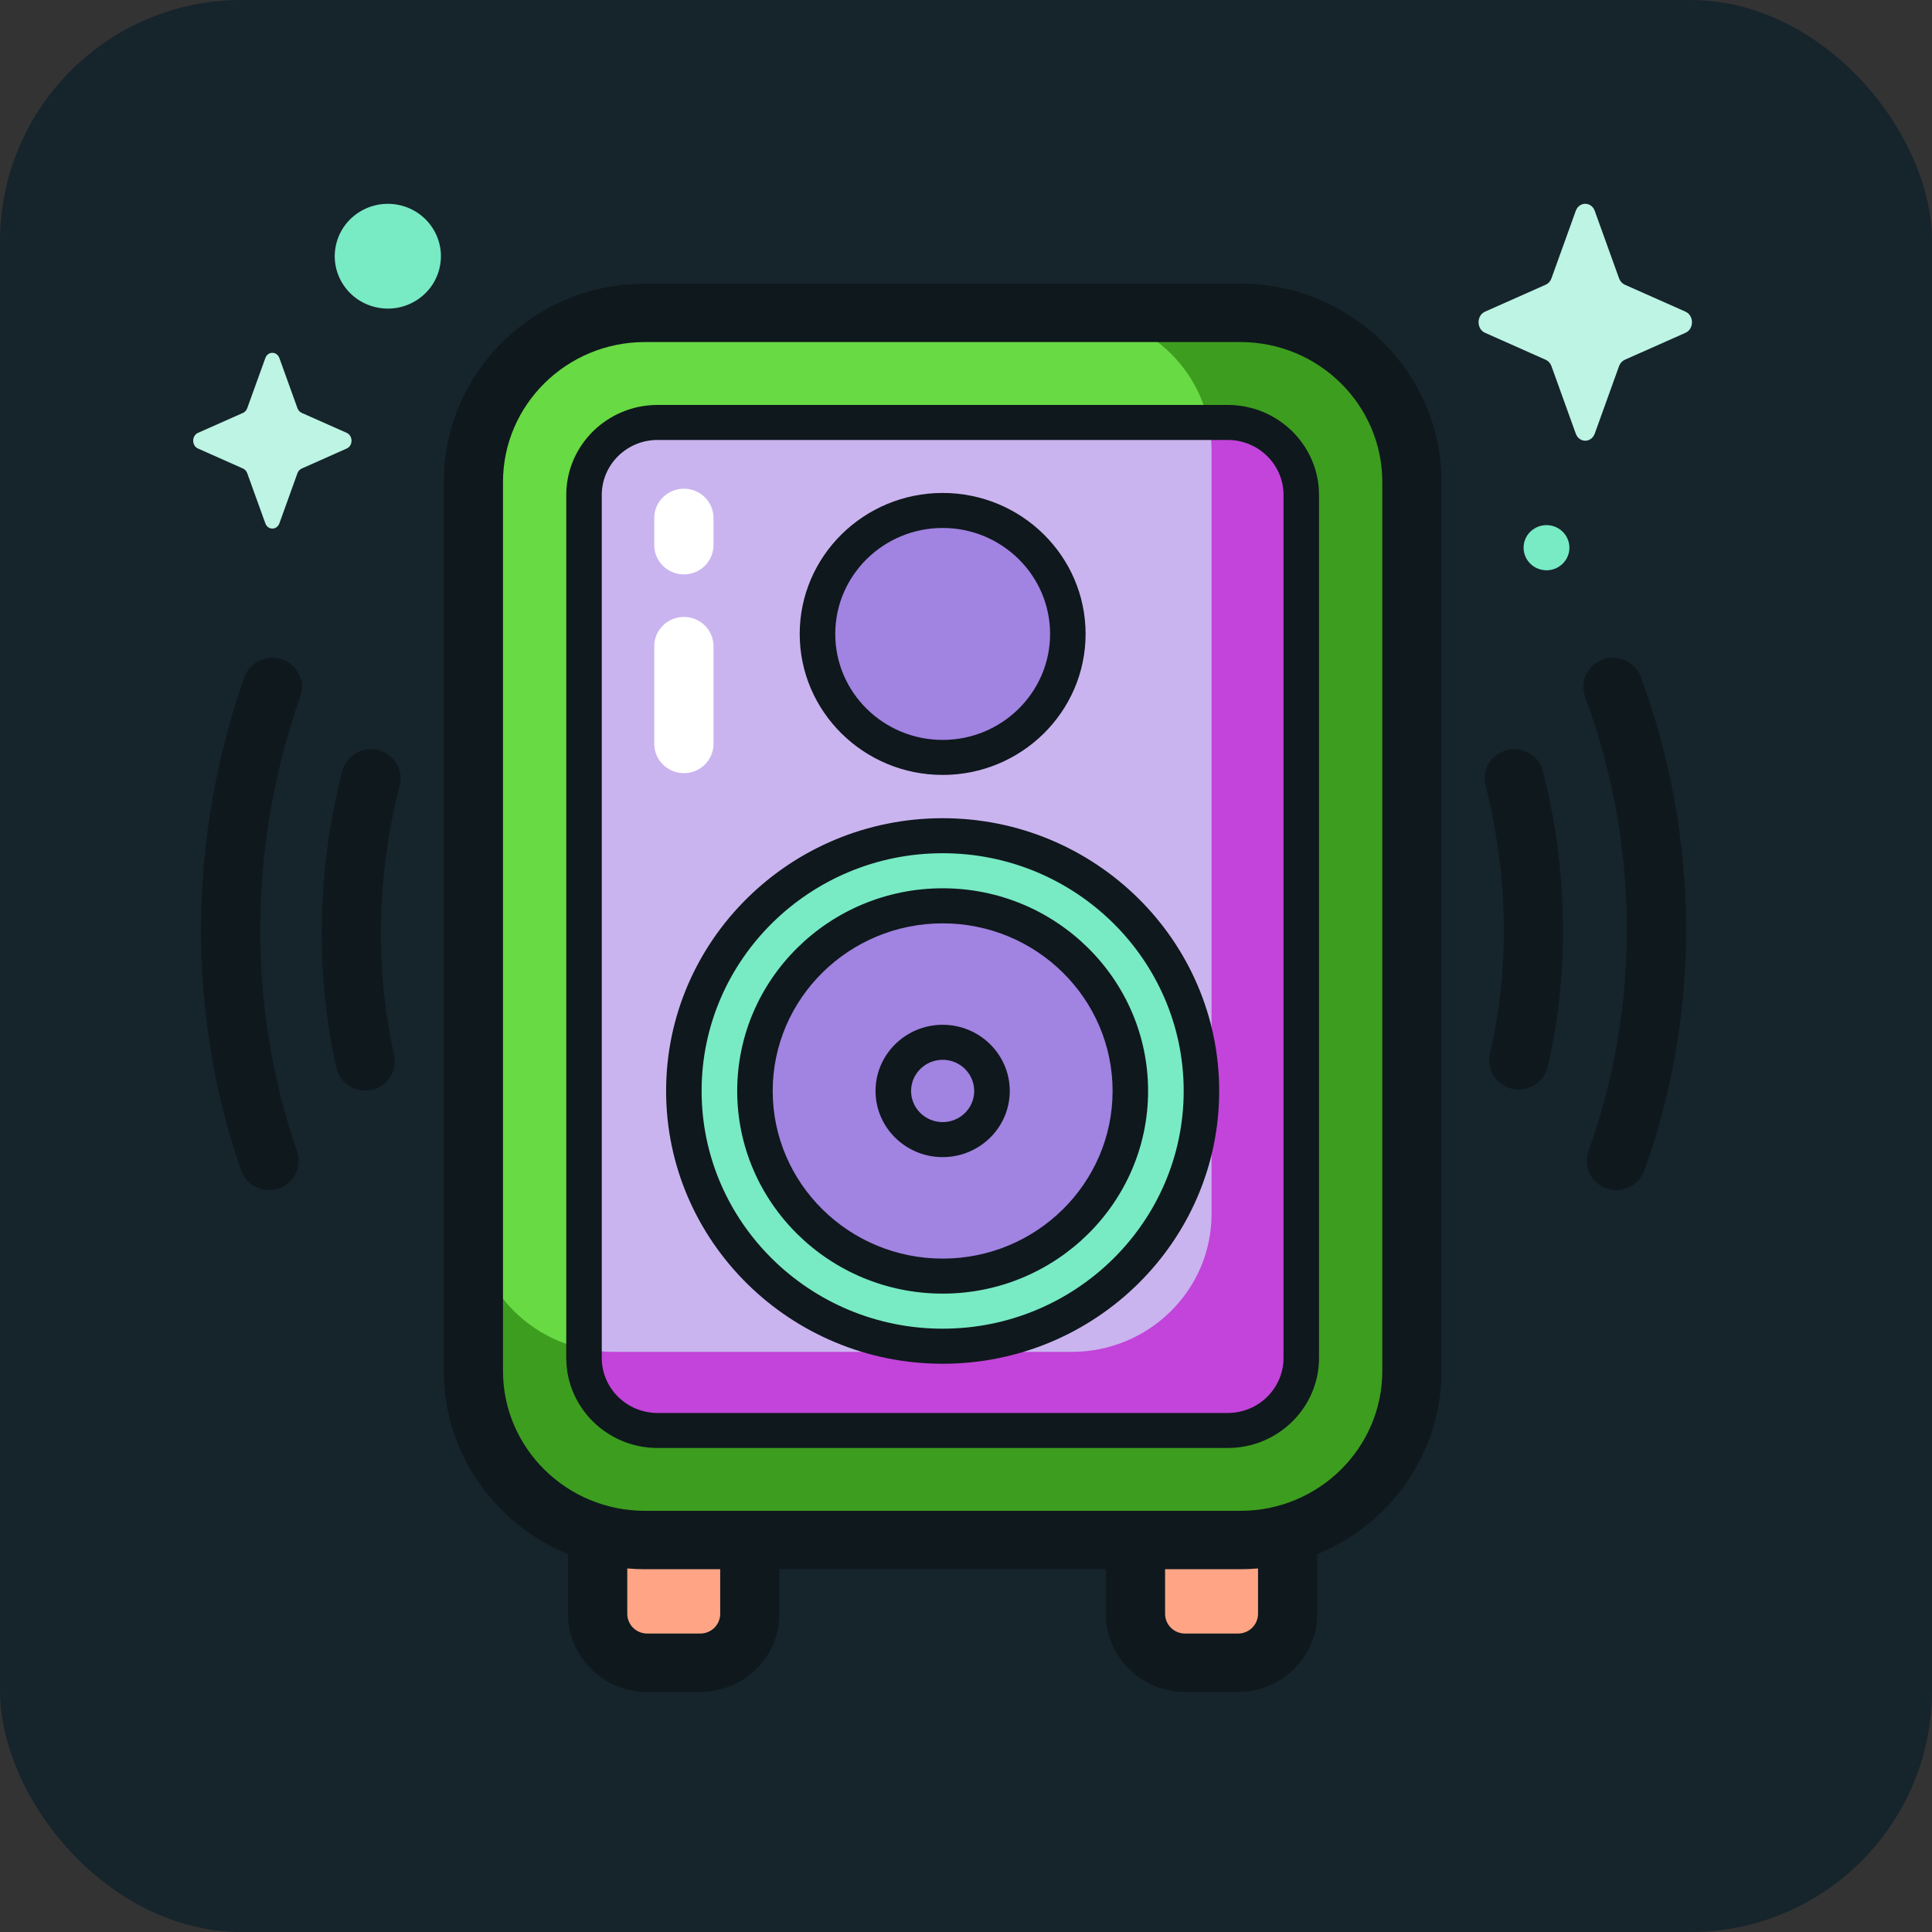 <?xml version="1.0" encoding="UTF-8"?> <svg xmlns="http://www.w3.org/2000/svg" width="40" height="40" viewBox="0 0 40 40" fill="none"><rect x="0" y="0" width="40" height="40" fill="#333333" stroke="none"/> <rect width="40" height="40" rx="5" fill="#16242C"></rect> <path d="M14.497 30.262H13.401C12.834 30.262 12.374 30.715 12.374 31.275V33.413C12.374 33.973 12.834 34.426 13.401 34.426H14.497C15.064 34.426 15.524 33.973 15.524 33.413V31.275C15.524 30.715 15.064 30.262 14.497 30.262ZM25.632 30.262H24.536C23.969 30.262 23.509 30.715 23.509 31.275V33.413C23.509 33.973 23.969 34.426 24.536 34.426H25.632C26.199 34.426 26.659 33.973 26.659 33.413V31.275C26.659 30.715 26.199 30.262 25.632 30.262Z" fill="#FFA585"></path> <path d="M25.683 31.885H13.351C11.391 31.885 9.802 30.317 9.802 28.384V9.979C9.802 8.045 11.391 6.478 13.351 6.478H25.683C27.643 6.478 29.232 8.045 29.232 9.979V28.384C29.232 30.317 27.643 31.885 25.683 31.885Z" fill="#68DA44"></path> <path d="M25.683 6.478H22.188C23.787 6.478 25.084 7.757 25.084 9.335V25.133C25.084 26.711 23.787 27.99 22.188 27.99H12.698C11.098 27.99 9.802 26.711 9.802 25.133V28.384C9.802 30.317 11.391 31.885 13.351 31.885H25.683C27.643 31.885 29.232 30.317 29.232 28.384V9.979C29.232 8.045 27.643 6.478 25.683 6.478Z" fill="#3D9D1F"></path> <path d="M25.42 29.616H13.614C12.773 29.616 12.092 28.944 12.092 28.114V10.248C12.092 9.419 12.773 8.746 13.614 8.746H25.42C26.26 8.746 26.942 9.419 26.942 10.248V28.114C26.942 28.944 26.26 29.616 25.42 29.616Z" fill="#CAB4EF"></path> <path d="M25.42 8.746H25.022C25.063 8.94 25.084 9.137 25.084 9.335V25.133C25.084 26.71 23.787 27.989 22.188 27.989H12.698C12.49 27.989 12.287 27.968 12.092 27.926V28.114C12.092 28.944 12.773 29.616 13.614 29.616H25.42C26.26 29.616 26.942 28.944 26.942 28.114V10.248C26.942 9.419 26.26 8.746 25.42 8.746Z" fill="#C344DA"></path> <path d="M19.517 27.872C22.476 27.872 24.875 25.506 24.875 22.587C24.875 19.668 22.476 17.302 19.517 17.302C16.558 17.302 14.159 19.668 14.159 22.587C14.159 25.506 16.558 27.872 19.517 27.872Z" fill="#78EAC4"></path> <path d="M19.517 26.42C21.663 26.42 23.403 24.704 23.403 22.587C23.403 20.47 21.663 18.754 19.517 18.754C17.37 18.754 15.63 20.47 15.63 22.587C15.63 24.704 17.37 26.42 19.517 26.42Z" fill="#A183E2"></path> <path d="M22.041 13.719C22.37 12.345 21.508 10.968 20.115 10.643C18.722 10.318 17.325 11.169 16.996 12.543C16.667 13.917 17.529 15.294 18.922 15.619C20.315 15.944 21.711 15.093 22.041 13.719Z" fill="#A183E2"></path> <path d="M25.683 5.873H13.351C11.056 5.873 9.188 7.715 9.188 9.979V28.384C9.188 30.093 10.253 31.56 11.761 32.177V33.413C11.761 34.305 12.497 35.03 13.401 35.03H14.497C15.401 35.03 16.137 34.305 16.137 33.413V32.489H22.896V33.413C22.896 34.305 23.632 35.03 24.536 35.03H25.632C26.536 35.03 27.271 34.305 27.271 33.413V32.178C28.78 31.561 29.845 30.093 29.845 28.384V9.979C29.845 7.715 27.977 5.873 25.683 5.873ZM14.911 33.413C14.911 33.521 14.867 33.625 14.79 33.702C14.712 33.778 14.607 33.821 14.497 33.821H13.401C13.291 33.821 13.186 33.778 13.108 33.702C13.031 33.625 12.987 33.521 12.987 33.413V32.473C13.107 32.483 13.228 32.489 13.351 32.489H14.911V33.413ZM26.046 33.413C26.046 33.521 26.002 33.625 25.924 33.702C25.847 33.778 25.741 33.821 25.632 33.821H24.536C24.426 33.821 24.321 33.778 24.243 33.702C24.166 33.625 24.122 33.521 24.122 33.413V32.489H25.683C25.805 32.489 25.926 32.483 26.046 32.473V33.413ZM28.619 28.384C28.619 29.981 27.302 31.28 25.683 31.28H13.351C11.732 31.28 10.414 29.981 10.414 28.384V9.979C10.414 8.382 11.732 7.082 13.351 7.082H25.683C27.302 7.082 28.619 8.382 28.619 9.979V28.384Z" fill="#0F181D"></path> <path d="M25.419 8.384H13.614C12.571 8.384 11.724 9.22 11.724 10.248V28.115C11.724 29.143 12.572 29.979 13.614 29.979H25.419C26.461 29.979 27.309 29.143 27.309 28.115V10.248C27.309 9.22 26.461 8.384 25.419 8.384ZM26.574 28.115C26.574 28.743 26.056 29.254 25.419 29.254H13.614C12.977 29.254 12.459 28.743 12.459 28.115V10.248C12.459 9.62 12.977 9.109 13.614 9.109H25.419C26.056 9.109 26.574 9.62 26.574 10.248V28.115H26.574Z" fill="#0F181D"></path> <path d="M19.517 16.94C16.36 16.94 13.791 19.473 13.791 22.587C13.791 25.701 16.36 28.235 19.517 28.235C22.674 28.235 25.242 25.701 25.242 22.587C25.242 19.473 22.674 16.94 19.517 16.94ZM19.517 27.509C16.765 27.509 14.526 25.301 14.526 22.587C14.526 19.873 16.765 17.665 19.517 17.665C22.268 17.665 24.507 19.873 24.507 22.587C24.507 25.301 22.268 27.509 19.517 27.509Z" fill="#0F181D"></path> <path d="M19.517 18.391C17.171 18.391 15.263 20.274 15.263 22.587C15.263 24.901 17.171 26.783 19.517 26.783C21.862 26.783 23.77 24.901 23.77 22.587C23.77 20.274 21.862 18.391 19.517 18.391ZM19.517 26.058C17.576 26.058 15.998 24.501 15.998 22.587C15.998 20.674 17.576 19.117 19.517 19.117C21.457 19.117 23.035 20.674 23.035 22.587C23.035 24.501 21.457 26.058 19.517 26.058Z" fill="#0F181D"></path> <path d="M19.517 21.217C18.751 21.217 18.127 21.832 18.127 22.587C18.127 23.343 18.751 23.957 19.517 23.957C20.283 23.957 20.906 23.343 20.906 22.587C20.906 21.832 20.283 21.217 19.517 21.217ZM19.517 23.232C19.156 23.232 18.863 22.943 18.863 22.587C18.863 22.232 19.156 21.942 19.517 21.942C19.877 21.942 20.17 22.232 20.17 22.587C20.17 22.943 19.877 23.232 19.517 23.232ZM19.517 16.044C21.148 16.044 22.476 14.735 22.476 13.125C22.476 11.515 21.148 10.206 19.517 10.206C17.885 10.206 16.557 11.515 16.557 13.125C16.557 14.735 17.885 16.044 19.517 16.044ZM19.517 10.931C20.743 10.931 21.741 11.915 21.741 13.125C21.741 14.335 20.743 15.319 19.517 15.319C18.29 15.319 17.293 14.335 17.293 13.125C17.293 11.915 18.29 10.931 19.517 10.931ZM31.202 15.529C30.874 15.61 30.674 15.938 30.757 16.262C31.229 18.123 31.261 20.044 30.848 21.817C30.772 22.143 30.978 22.467 31.308 22.542C31.354 22.552 31.4 22.557 31.445 22.557C31.724 22.557 31.977 22.368 32.042 22.088C32.498 20.13 32.465 18.014 31.946 15.969C31.863 15.645 31.531 15.448 31.202 15.529ZM7.833 15.53C7.506 15.447 7.172 15.642 7.088 15.966C6.565 17.987 6.521 20.109 6.962 22.102C7.025 22.385 7.278 22.578 7.56 22.578C7.603 22.578 7.647 22.573 7.691 22.564C8.022 22.493 8.232 22.171 8.16 21.845C7.759 20.034 7.799 18.105 8.276 16.265C8.359 15.941 8.161 15.612 7.833 15.53ZM5.84 13.652C5.52 13.542 5.171 13.709 5.06 14.024C3.888 17.348 3.863 20.972 4.99 24.23C5.032 24.349 5.11 24.453 5.214 24.526C5.318 24.599 5.443 24.639 5.57 24.639C5.638 24.639 5.705 24.628 5.768 24.606C6.089 24.499 6.26 24.155 6.15 23.839C5.111 20.836 5.135 17.491 6.217 14.421C6.329 14.106 6.16 13.762 5.84 13.652ZM33.971 14.016C33.855 13.703 33.503 13.541 33.185 13.655C32.867 13.769 32.703 14.116 32.819 14.43C33.948 17.491 33.972 20.83 32.888 23.831C32.774 24.146 32.94 24.492 33.259 24.604C33.327 24.628 33.397 24.639 33.465 24.639C33.717 24.639 33.953 24.485 34.042 24.237C35.222 20.971 35.197 17.341 33.971 14.016Z" fill="#0F181D"></path> <path d="M14.159 16.007C13.821 16.007 13.546 15.736 13.546 15.402V13.378C13.546 13.044 13.821 12.773 14.159 12.773C14.498 12.773 14.772 13.044 14.772 13.378V15.402C14.772 15.736 14.498 16.007 14.159 16.007ZM14.159 11.892C13.821 11.892 13.546 11.621 13.546 11.287V10.723C13.546 10.389 13.821 10.118 14.159 10.118C14.498 10.118 14.772 10.389 14.772 10.723V11.287C14.772 11.621 14.498 11.892 14.159 11.892Z" fill="white"></path> <path d="M33.018 4.367L33.521 5.763C33.543 5.823 33.586 5.87 33.639 5.894L34.897 6.453C35.075 6.532 35.075 6.811 34.897 6.89L33.639 7.449C33.586 7.473 33.543 7.52 33.521 7.58L33.018 8.976C32.947 9.174 32.695 9.174 32.624 8.976L32.121 7.58C32.099 7.52 32.057 7.473 32.003 7.449L30.745 6.89C30.568 6.811 30.568 6.532 30.745 6.453L32.003 5.894C32.057 5.87 32.099 5.823 32.121 5.763L32.624 4.367C32.695 4.17 32.947 4.17 33.018 4.367ZM5.785 7.415L6.158 8.45C6.174 8.495 6.206 8.53 6.246 8.548L7.179 8.962C7.311 9.021 7.311 9.228 7.179 9.286L6.246 9.701C6.206 9.719 6.174 9.754 6.158 9.798L5.785 10.834C5.732 10.98 5.545 10.98 5.493 10.834L5.119 9.798C5.103 9.754 5.072 9.719 5.032 9.701L4.099 9.286C3.967 9.228 3.967 9.021 4.099 8.962L5.032 8.548C5.072 8.53 5.103 8.495 5.119 8.45L5.493 7.415C5.545 7.268 5.732 7.268 5.785 7.415Z" fill="#BDF4E3"></path> <path d="M9.099 5.554C9.239 4.971 8.873 4.387 8.283 4.249C7.692 4.112 7.1 4.472 6.96 5.055C6.82 5.638 7.186 6.222 7.777 6.36C8.368 6.498 8.96 6.137 9.099 5.554Z" fill="#78EAC4"></path> <path d="M32.487 11.414C32.528 11.159 32.353 10.919 32.094 10.878C31.836 10.837 31.592 11.01 31.55 11.265C31.509 11.52 31.684 11.76 31.943 11.801C32.201 11.843 32.445 11.669 32.487 11.414Z" fill="#78EAC4"></path> </svg> 